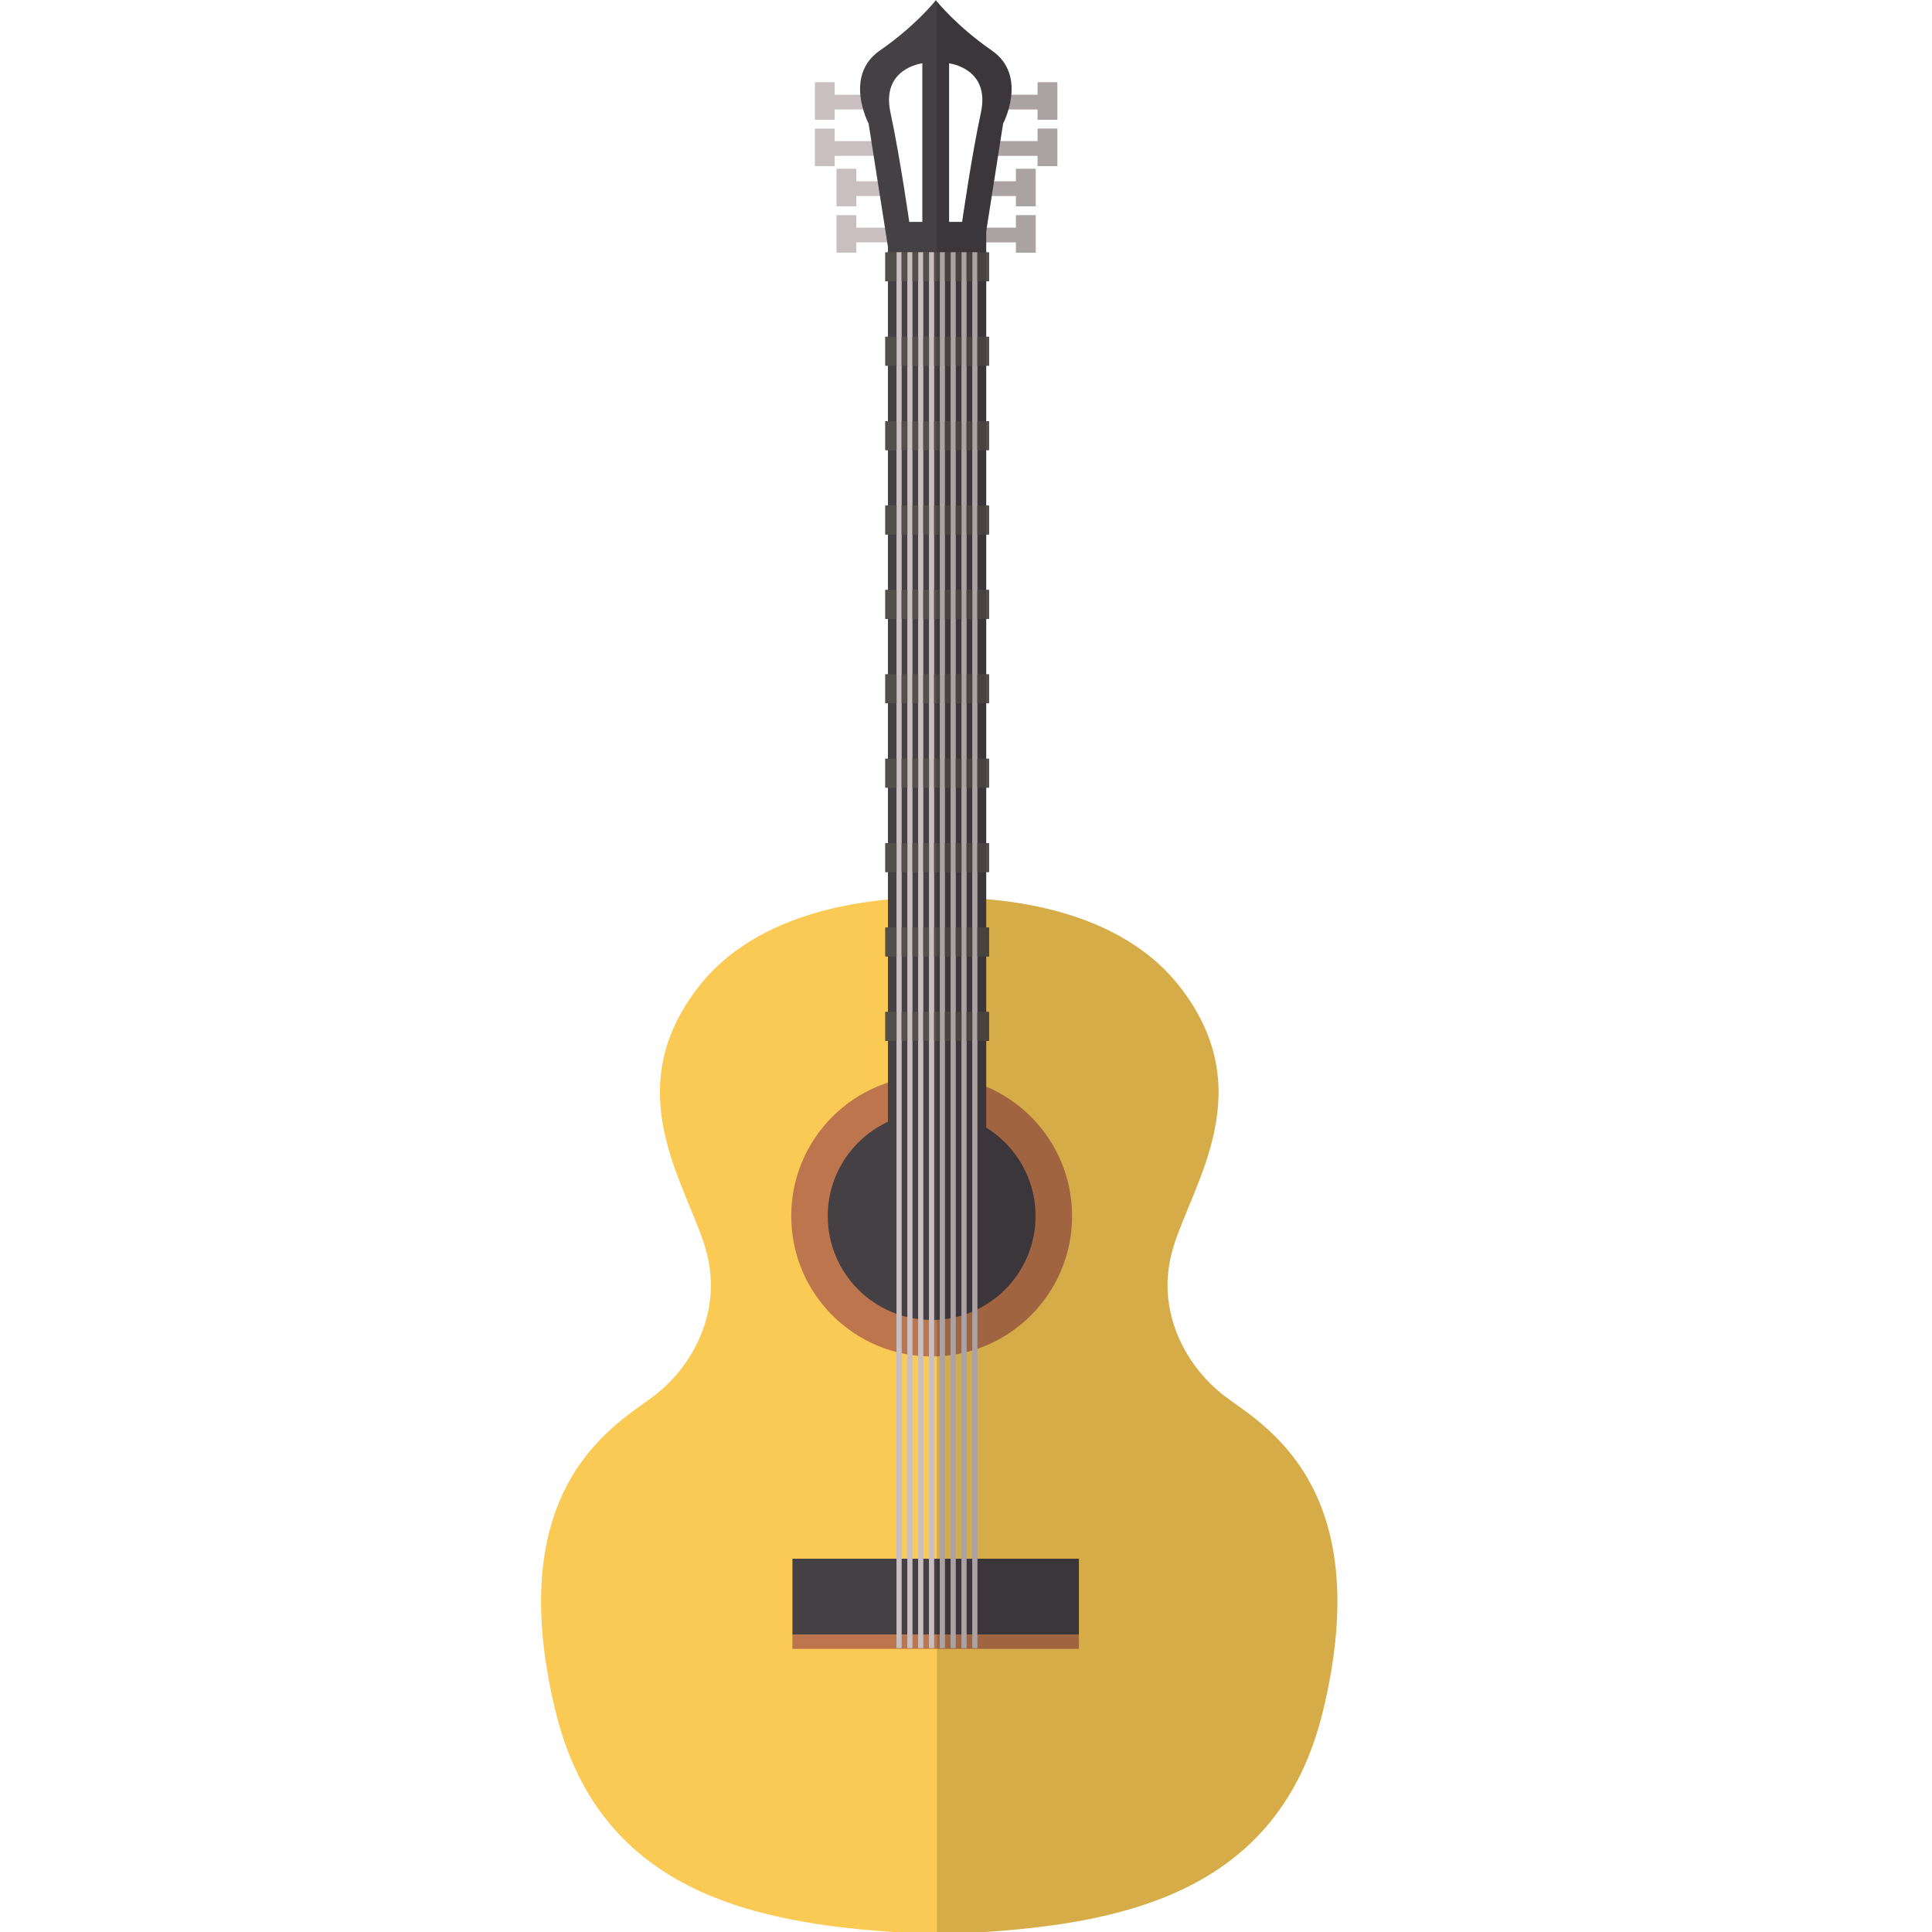 <?xml version="1.0" encoding="iso-8859-1"?>
<!-- Generator: Adobe Illustrator 19.0.0, SVG Export Plug-In . SVG Version: 6.00 Build 0)  -->
<svg version="1.1" id="Calque_1" xmlns="http://www.w3.org/2000/svg" xmlns:xlink="http://www.w3.org/1999/xlink" x="0px" y="0px"
	 viewBox="0 0 200 200" style="enable-background:new 0 0 200 200;" xml:space="preserve">
<g id="XMLID_1_">
	<g id="XMLID_2_">
		<g id="XMLID_3_">
			<g id="XMLID_4_">
				<rect id="XMLID_75_" x="102.984" y="9.807" style="fill:#C9BFC0;" width="5.715" height="1.525"/>
				<rect id="XMLID_74_" x="107.408" y="8.512" style="fill:#C9BFC0;" width="2.05" height="3.886"/>
				<rect id="XMLID_73_" x="102.984" y="14.607" style="fill:#C9BFC0;" width="5.715" height="1.527"/>
				<rect id="XMLID_72_" x="107.408" y="13.313" style="fill:#C9BFC0;" width="2.05" height="3.887"/>
			</g>
			<g id="XMLID_5_">
				<rect id="XMLID_71_" x="100.745" y="18.766" style="fill:#C9BFC0;" width="5.715" height="1.525"/>
				<rect id="XMLID_70_" x="105.168" y="17.471" style="fill:#C9BFC0;" width="2.05" height="3.886"/>
				<rect id="XMLID_69_" x="100.745" y="23.566" style="fill:#C9BFC0;" width="5.715" height="1.526"/>
				<rect id="XMLID_68_" x="105.168" y="22.272" style="fill:#C9BFC0;" width="2.05" height="3.885"/>
			</g>
			<g id="XMLID_6_">
				<rect id="XMLID_67_" x="85.113" y="9.807" style="fill:#C9BFC0;" width="5.716" height="1.525"/>
				<rect id="XMLID_66_" x="84.355" y="8.512" style="fill:#C9BFC0;" width="2.05" height="3.886"/>
				<rect id="XMLID_65_" x="85.113" y="14.607" style="fill:#C9BFC0;" width="5.716" height="1.527"/>
				<rect id="XMLID_64_" x="84.355" y="13.313" style="fill:#C9BFC0;" width="2.05" height="3.887"/>
			</g>
			<g id="XMLID_7_">
				<rect id="XMLID_63_" x="87.353" y="18.766" style="fill:#C9BFC0;" width="5.715" height="1.525"/>
				<rect id="XMLID_62_" x="86.595" y="17.471" style="fill:#C9BFC0;" width="2.051" height="3.886"/>
				<rect id="XMLID_61_" x="87.353" y="23.566" style="fill:#C9BFC0;" width="5.715" height="1.526"/>
				<rect id="XMLID_60_" x="86.595" y="22.272" style="fill:#C9BFC0;" width="2.051" height="3.885"/>
			</g>
		</g>
		<path id="XMLID_59_" style="fill:#FACA55;" d="M126.734,144.492c-3.804-2.907-7.313-8.723-5.265-15.41
			c2.048-6.686,9.068-16.281,0.585-27.038c-6.864-8.704-20.044-9.223-24.825-9.105c-4.783-0.119-17.963,0.4-24.827,9.105
			c-8.483,10.757-1.462,20.352,0.585,27.038c2.048,6.687-1.461,12.502-5.265,15.41c-3.803,2.908-15.875,9.163-10.238,32.564
			c4.641,19.263,21.253,22.318,37.952,23.113v0.142c0.597-0.018,1.195-0.039,1.792-0.063c0.596,0.024,1.195,0.045,1.79,0.063v-0.142
			c16.7-0.795,33.312-3.85,37.953-23.113C142.609,153.655,130.537,147.4,126.734,144.492z"/>
		<circle id="XMLID_58_" style="fill:#BC754C;" cx="96.444" cy="125.886" r="14.536"/>
		<circle id="XMLID_57_" style="fill:#454044;" cx="96.444" cy="125.886" r="10.755"/>
		<rect id="XMLID_56_" x="82.033" y="161.358" style="fill:#454044;" width="29.654" height="7.85"/>
		<rect id="XMLID_55_" x="82.033" y="169.208" style="fill:#BC754C;" width="29.654" height="1.48"/>
		<rect id="XMLID_54_" x="91.918" y="22.97" style="fill:#454044;" width="10.176" height="99.431"/>
		<path id="XMLID_8_" style="fill:#454044;" d="M102.675,5.232c-3.611-2.501-5.609-4.975-5.781-5.191v-0.042
			c0,0-0.014,0.019-0.017,0.021c-0.001-0.002-0.016-0.021-0.016-0.021v0.042c-0.171,0.216-2.17,2.69-5.781,5.191
			c-3.779,2.615-1.163,7.56-1.163,7.56l2.326,14.829h4.619h0.033h4.62l2.325-14.829C103.838,12.792,106.454,7.847,102.675,5.232z
			 M95.478,23.289h-1.306c0,0-0.996-7.03-1.992-11.635c-0.996-4.604,3.298-5.1,3.298-5.1V23.289z M101.546,11.654
			c-0.996,4.605-1.991,11.635-1.991,11.635h-1.306V6.555C98.249,6.555,102.542,7.05,101.546,11.654z"/>
		<g id="XMLID_81_">
			<rect id="XMLID_28_" x="91.651" y="26.129" style="fill:#544F4B;" width="10.735" height="2.992"/>
			<rect id="XMLID_36_" x="91.651" y="34.865" style="fill:#544F4B;" width="10.735" height="2.992"/>
			<rect id="XMLID_35_" x="91.651" y="43.601" style="fill:#544F4B;" width="10.735" height="2.992"/>
			<rect id="XMLID_34_" x="91.651" y="52.337" style="fill:#544F4B;" width="10.735" height="2.992"/>
			<rect id="XMLID_33_" x="91.651" y="61.073" style="fill:#544F4B;" width="10.735" height="2.992"/>
			<rect id="XMLID_32_" x="91.651" y="69.809" style="fill:#544F4B;" width="10.735" height="2.992"/>
			<rect id="XMLID_31_" x="91.651" y="78.545" style="fill:#544F4B;" width="10.735" height="2.992"/>
			<rect id="XMLID_30_" x="91.651" y="87.281" style="fill:#544F4B;" width="10.735" height="2.992"/>
			<rect id="XMLID_29_" x="91.651" y="96.017" style="fill:#544F4B;" width="10.735" height="2.992"/>
			<rect id="XMLID_27_" x="91.651" y="104.753" style="fill:#544F4B;" width="10.735" height="2.992"/>
		</g>
		<g id="XMLID_11_">
			
				<line id="XMLID_20_" style="fill:none;stroke:#C9BFC0;stroke-width:0.505;stroke-miterlimit:10;" x1="93.068" y1="26.123" x2="93.068" y2="170.594"/>
			
				<line id="XMLID_26_" style="fill:none;stroke:#C9BFC0;stroke-width:0.505;stroke-miterlimit:10;" x1="94.188" y1="26.123" x2="94.188" y2="170.594"/>
			
				<line id="XMLID_25_" style="fill:none;stroke:#C9BFC0;stroke-width:0.505;stroke-miterlimit:10;" x1="95.309" y1="26.123" x2="95.309" y2="170.594"/>
			
				<line id="XMLID_24_" style="fill:none;stroke:#C9BFC0;stroke-width:0.505;stroke-miterlimit:10;" x1="96.43" y1="26.123" x2="96.43" y2="170.594"/>
			
				<line id="XMLID_23_" style="fill:none;stroke:#C9BFC0;stroke-width:0.505;stroke-miterlimit:10;" x1="97.55" y1="26.123" x2="97.55" y2="170.594"/>
			
				<line id="XMLID_22_" style="fill:none;stroke:#C9BFC0;stroke-width:0.505;stroke-miterlimit:10;" x1="98.671" y1="26.123" x2="98.671" y2="170.594"/>
			
				<line id="XMLID_21_" style="fill:none;stroke:#C9BFC0;stroke-width:0.505;stroke-miterlimit:10;" x1="99.792" y1="26.123" x2="99.792" y2="170.594"/>
			
				<line id="XMLID_19_" style="fill:none;stroke:#C9BFC0;stroke-width:0.505;stroke-miterlimit:10;" x1="100.912" y1="26.123" x2="100.912" y2="170.594"/>
		</g>
	</g>
	<g id="XMLID_12_">
		<g id="XMLID_80_">
			<rect id="XMLID_14_" x="91.651" y="26.129" style="fill:#544F4B;" width="10.735" height="2.992"/>
			<rect id="XMLID_18_" x="91.651" y="34.865" style="fill:#544F4B;" width="10.735" height="2.992"/>
			<rect id="XMLID_17_" x="91.651" y="43.601" style="fill:#544F4B;" width="10.735" height="2.992"/>
			<rect id="XMLID_16_" x="91.651" y="52.337" style="fill:#544F4B;" width="10.735" height="2.992"/>
			<rect id="XMLID_15_" x="91.651" y="61.073" style="fill:#544F4B;" width="10.735" height="2.992"/>
			<rect id="XMLID_37_" x="91.651" y="69.809" style="fill:#544F4B;" width="10.735" height="2.992"/>
			<rect id="XMLID_38_" x="91.651" y="78.545" style="fill:#544F4B;" width="10.735" height="2.992"/>
			<rect id="XMLID_39_" x="91.651" y="87.281" style="fill:#544F4B;" width="10.735" height="2.992"/>
			<rect id="XMLID_40_" x="91.651" y="96.017" style="fill:#544F4B;" width="10.735" height="2.992"/>
			<rect id="XMLID_41_" x="91.651" y="104.753" style="fill:#544F4B;" width="10.735" height="2.992"/>
		</g>
		<g id="XMLID_92_">
			
				<line id="XMLID_84_" style="fill:none;stroke:#C9BFC0;stroke-width:0.505;stroke-miterlimit:10;" x1="93.068" y1="26.123" x2="93.068" y2="170.594"/>
			
				<line id="XMLID_85_" style="fill:none;stroke:#C9BFC0;stroke-width:0.505;stroke-miterlimit:10;" x1="94.188" y1="26.123" x2="94.188" y2="170.594"/>
			
				<line id="XMLID_86_" style="fill:none;stroke:#C9BFC0;stroke-width:0.505;stroke-miterlimit:10;" x1="95.309" y1="26.123" x2="95.309" y2="170.594"/>
			
				<line id="XMLID_87_" style="fill:none;stroke:#C9BFC0;stroke-width:0.505;stroke-miterlimit:10;" x1="96.43" y1="26.123" x2="96.43" y2="170.594"/>
			
				<line id="XMLID_88_" style="fill:none;stroke:#C9BFC0;stroke-width:0.505;stroke-miterlimit:10;" x1="97.55" y1="26.123" x2="97.55" y2="170.594"/>
			
				<line id="XMLID_89_" style="fill:none;stroke:#C9BFC0;stroke-width:0.505;stroke-miterlimit:10;" x1="98.671" y1="26.123" x2="98.671" y2="170.594"/>
			
				<line id="XMLID_90_" style="fill:none;stroke:#C9BFC0;stroke-width:0.505;stroke-miterlimit:10;" x1="99.792" y1="26.123" x2="99.792" y2="170.594"/>
			
				<line id="XMLID_91_" style="fill:none;stroke:#C9BFC0;stroke-width:0.505;stroke-miterlimit:10;" x1="100.912" y1="26.123" x2="100.912" y2="170.594"/>
		</g>
	</g>
	<g id="XMLID_93_">
		<defs>
			<path id="XMLID_95_" d="M126.734,144.492c-3.804-2.907-7.313-8.723-5.265-15.41c2.048-6.686,9.068-16.281,0.585-27.038
				c-5.168-6.553-13.913-8.466-19.961-8.961V25.092h3.075v1.066h2.05v-3.885h-2.05v1.294h-3.019l0.514-3.275h2.506v1.066h2.05
				v-3.886h-2.05v1.295h-2.267l0.413-2.633h4.094V17.2h2.05v-3.887h-2.05v1.294h-3.855l0.285-1.815c0,0,0.31-0.585,0.562-1.46h3.008
				v1.066h2.05V8.512h-2.05v1.295h-2.717c0.137-1.525-0.201-3.318-2.016-4.575c-3.611-2.501-5.609-4.975-5.781-5.191v-0.042
				c0,0-0.014,0.019-0.017,0.021c-0.001-0.002-0.016-0.021-0.016-0.021v0.042c-0.171,0.216-2.17,2.69-5.781,5.191
				c-1.816,1.257-2.153,3.05-2.017,4.575h-2.658V8.512h-2.05v3.886h2.05v-1.066h2.949c0.252,0.874,0.562,1.46,0.562,1.46
				l0.285,1.815h-3.796v-1.294h-2.05V17.2h2.05v-1.067h4.035l0.413,2.633h-2.208v-1.295h-2.051v3.886h2.051v-1.066h2.447
				l0.514,3.275h-2.96v-1.294h-2.051v3.885h2.051v-1.066h3.199l0.073,0.463v67.568c-6.026,0.552-14.473,2.527-19.515,8.921
				c-8.483,10.757-1.462,20.352,0.585,27.038c2.048,6.687-1.461,12.502-5.265,15.41c-3.803,2.908-15.875,9.163-10.238,32.564
				c4.641,19.263,21.253,22.318,37.952,23.113v0.142c0.597-0.018,1.195-0.039,1.792-0.063c0.596,0.024,1.195,0.045,1.79,0.063
				v-0.142c16.7-0.795,33.312-3.85,37.953-23.113C142.609,153.655,130.537,147.4,126.734,144.492z M101.546,11.654
				c-0.87,4.023-1.739,9.894-1.946,11.315h-1.352V6.555C98.249,6.555,102.542,7.05,101.546,11.654z M95.478,6.555V22.97h-1.351
				c-0.207-1.421-1.076-7.293-1.946-11.315C91.184,7.05,95.478,6.555,95.478,6.555z"/>
		</defs>
		<clipPath id="XMLID_100_">
			<use xlink:href="#XMLID_95_"  style="overflow:visible;"/>
		</clipPath>
		
			<rect id="XMLID_94_" x="96.986" y="-3.265" style="opacity:0.15;clip-path:url(#XMLID_100_);fill:#010202;" width="48.232" height="206.216"/>
	</g>
</g>
</svg>
